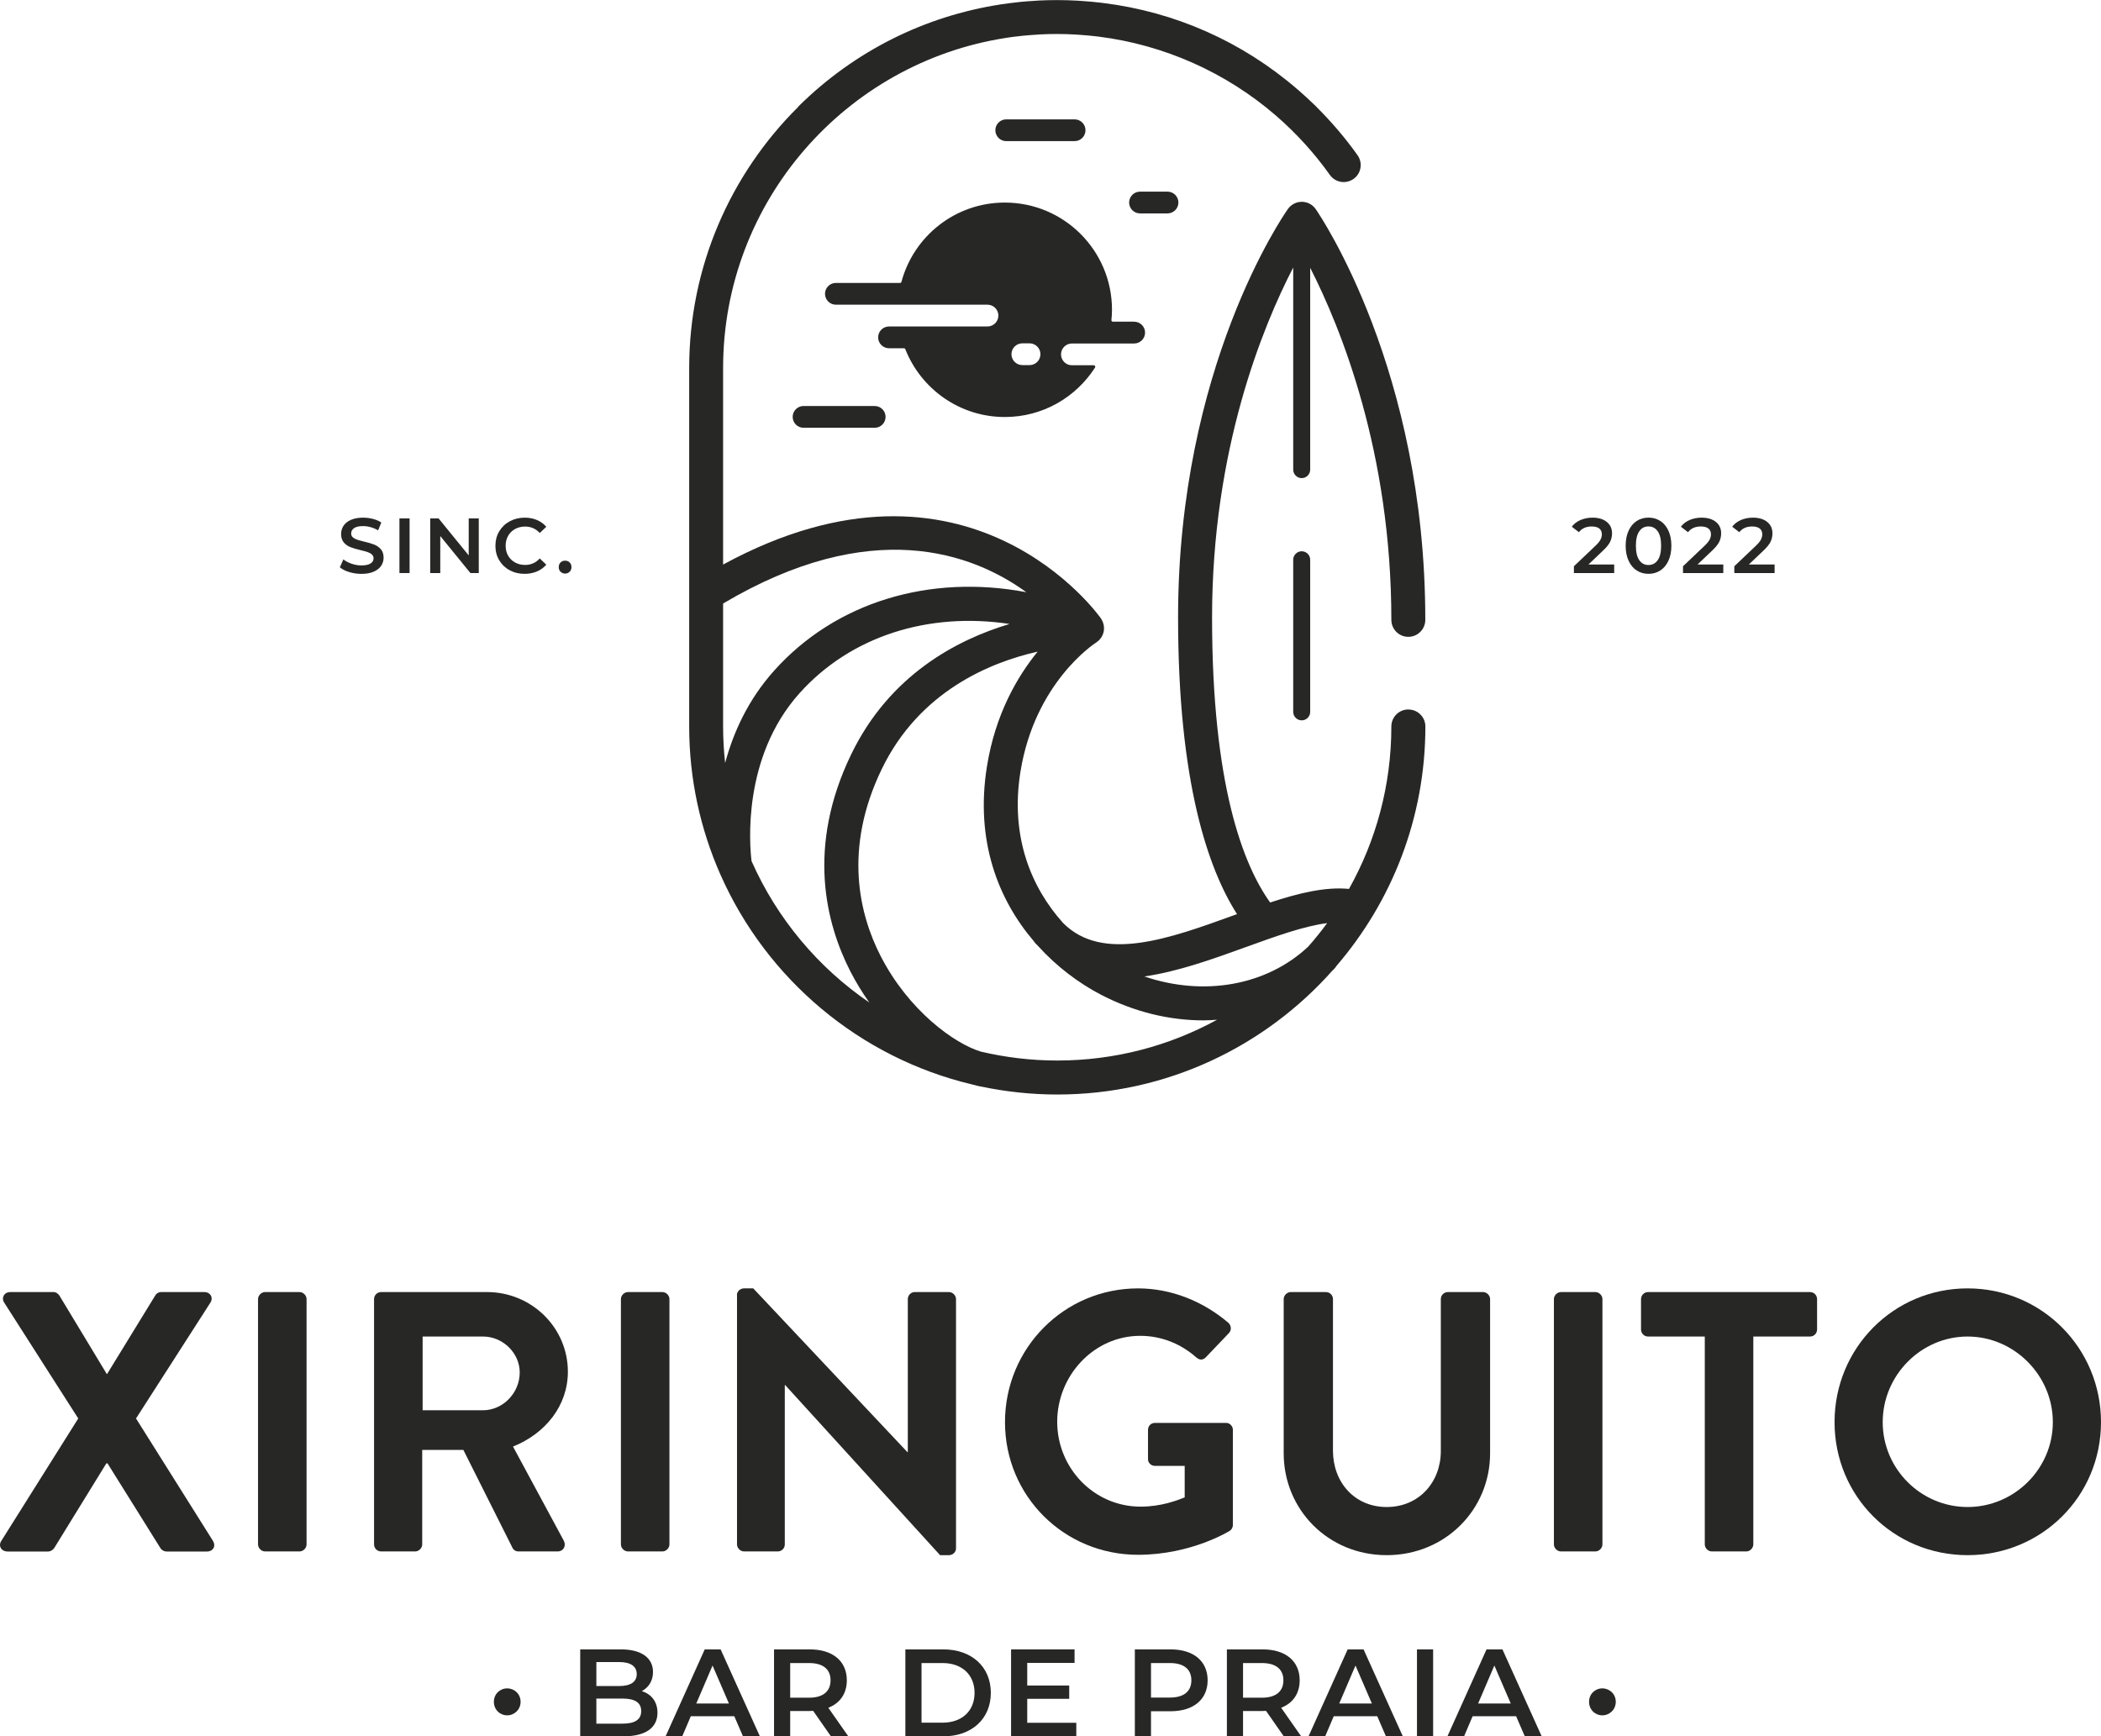 <?xml version="1.0" encoding="UTF-8"?> <svg xmlns="http://www.w3.org/2000/svg" id="Layer_1" data-name="Layer 1" viewBox="0 0 507.42 419.41"><g><g><path d="m389.85,136.35v2.07h-9.73v-1.64l5.24-4.98c.59-.57.99-1.06,1.2-1.48.21-.42.31-.84.31-1.25,0-.62-.21-1.09-.62-1.41-.42-.33-1.03-.49-1.83-.49-1.35,0-2.38.46-3.09,1.38l-1.72-1.32c.51-.69,1.21-1.23,2.08-1.61.87-.38,1.85-.58,2.93-.58,1.43,0,2.58.34,3.43,1.02.85.68,1.28,1.6,1.28,2.77,0,.72-.15,1.39-.45,2.02s-.88,1.35-1.73,2.15l-3.53,3.36h6.22Z" style="fill: #272726;"></path><path d="m395.3,137.81c-.83-.53-1.48-1.31-1.96-2.34-.48-1.02-.72-2.24-.72-3.65s.24-2.62.72-3.65c.48-1.03,1.13-1.8,1.96-2.34.83-.53,1.77-.8,2.83-.8s2,.27,2.84.8c.84.53,1.49,1.31,1.97,2.34.48,1.03.72,2.24.72,3.65s-.24,2.62-.72,3.65c-.48,1.03-1.13,1.8-1.97,2.34-.84.54-1.78.8-2.84.8s-2-.27-2.83-.8Zm5.06-2.5c.55-.78.82-1.94.82-3.49s-.27-2.71-.82-3.49c-.55-.78-1.29-1.17-2.24-1.17s-1.67.39-2.21,1.17c-.55.78-.82,1.94-.82,3.49s.27,2.71.82,3.49c.55.78,1.28,1.17,2.21,1.17s1.69-.39,2.24-1.17Z" style="fill: #272726;"></path><path d="m416.2,136.35v2.07h-9.73v-1.64l5.24-4.98c.59-.57.99-1.06,1.2-1.48.21-.42.31-.84.31-1.25,0-.62-.21-1.09-.62-1.41-.42-.33-1.03-.49-1.83-.49-1.35,0-2.38.46-3.09,1.38l-1.72-1.32c.51-.69,1.21-1.23,2.08-1.61.87-.38,1.85-.58,2.93-.58,1.43,0,2.58.34,3.43,1.02.85.68,1.28,1.6,1.28,2.77,0,.72-.15,1.39-.45,2.02s-.88,1.35-1.73,2.15l-3.53,3.36h6.22Z" style="fill: #272726;"></path><path d="m428.59,136.35v2.07h-9.73v-1.64l5.24-4.98c.59-.57.99-1.06,1.2-1.48.21-.42.31-.84.31-1.25,0-.62-.21-1.09-.62-1.41-.42-.33-1.03-.49-1.83-.49-1.35,0-2.38.46-3.09,1.38l-1.72-1.32c.51-.69,1.21-1.23,2.08-1.61.87-.38,1.85-.58,2.93-.58,1.43,0,2.58.34,3.43,1.02.85.68,1.28,1.6,1.28,2.77,0,.72-.15,1.39-.45,2.02-.3.63-.88,1.35-1.73,2.15l-3.53,3.36h6.22Z" style="fill: #272726;"></path></g><g><path d="m84.33,138.18c-.95-.29-1.7-.67-2.25-1.15l.85-1.91c.54.43,1.2.78,1.99,1.05.79.27,1.57.41,2.37.41.98,0,1.71-.16,2.2-.47.48-.31.73-.73.73-1.24,0-.38-.14-.69-.4-.93-.27-.25-.61-.44-1.03-.58-.41-.14-.98-.3-1.7-.47-1.01-.24-1.82-.48-2.44-.72-.62-.24-1.16-.61-1.6-1.12-.45-.51-.67-1.2-.67-2.07,0-.73.2-1.39.59-1.99.4-.6.99-1.07,1.79-1.42.8-.35,1.78-.53,2.93-.53.8,0,1.6.1,2.38.3.78.2,1.45.49,2.02.87l-.77,1.9c-.58-.34-1.18-.6-1.81-.77-.63-.18-1.24-.26-1.83-.26-.97,0-1.69.16-2.16.49-.47.33-.71.76-.71,1.3,0,.38.14.69.41.92.27.24.61.43,1.03.57.42.14.98.3,1.7.47.98.23,1.79.46,2.41.71.63.25,1.17.62,1.61,1.12.45.5.67,1.18.67,2.04,0,.73-.2,1.39-.59,1.98-.4.59-1,1.06-1.8,1.41-.8.35-1.79.53-2.94.53-1.02,0-2-.14-2.95-.43Z" style="fill: #272726;"></path><path d="m96.47,125.22h2.45v13.2h-2.45v-13.2Z" style="fill: #272726;"></path><path d="m115.63,125.22v13.2h-2.02l-7.28-8.94v8.94h-2.43v-13.2h2.02l7.28,8.94v-8.94h2.43Z" style="fill: #272726;"></path><path d="m123.09,137.74c-1.08-.58-1.92-1.39-2.53-2.42s-.91-2.19-.91-3.49.31-2.46.92-3.49c.62-1.03,1.46-1.84,2.54-2.42,1.08-.58,2.28-.88,3.61-.88,1.08,0,2.07.19,2.96.57.89.38,1.65.92,2.26,1.64l-1.58,1.49c-.96-1.03-2.13-1.55-3.53-1.55-.91,0-1.72.2-2.43.59s-1.28.95-1.68,1.65-.6,1.5-.6,2.4.2,1.69.6,2.39c.4.7.96,1.25,1.68,1.65s1.53.59,2.43.59c1.4,0,2.57-.52,3.53-1.57l1.58,1.51c-.62.72-1.37,1.26-2.27,1.64-.9.38-1.89.57-2.97.57-1.33,0-2.54-.29-3.61-.88Z" style="fill: #272726;"></path><path d="m135.39,138.11c-.3-.3-.45-.67-.45-1.12s.15-.84.44-1.13c.3-.29.66-.43,1.1-.43s.81.14,1.1.43c.3.29.44.67.44,1.13s-.15.83-.45,1.12c-.3.3-.67.44-1.09.44s-.79-.15-1.09-.44Z" style="fill: #272726;"></path></g></g><path d="m340.13,171.37c-2.26,0-4.1,1.84-4.1,4.1,0,14.24-3.72,27.63-10.23,39.25-5.66-.56-12.13,1-19.04,3.28-6.5-9.07-14.03-28.31-14.03-68.86s12.24-70.29,19.6-84.53v48.83c0,1.13.92,2.05,2.05,2.05s2.05-.92,2.05-2.05v-48.75c7.35,14.41,19.6,44.48,19.6,85.04,0,2.27,1.84,4.1,4.1,4.1s4.1-1.84,4.1-4.1c0-60.34-25.39-97.66-26.47-99.22-.76-1.1-2.02-1.76-3.35-1.76h-.02c-1.33,0-2.58.65-3.35,1.74-1.08,1.54-26.52,38.29-26.52,98.65,0,40.07,7.36,60.91,14.24,71.67-.25.09-.5.18-.76.27-15.61,5.67-31.72,11.48-41.26,1.86-7.71-8.59-12.8-20.87-10.29-36.5,3.44-21.43,17.68-30.85,18.28-31.23,0,0,0,0,.01-.01.02-.01.05-.03.07-.04.08-.05.14-.12.21-.17.1-.08.21-.16.31-.25.02-.02.04-.03.05-.04.01-.01.03-.03.04-.04.08-.08.14-.18.22-.26.07-.08.14-.16.21-.25.02-.03.04-.05.06-.07,0,0,.01-.02.02-.03.13-.19.23-.39.33-.6.01-.03.03-.06.05-.09,0,0,0-.02.01-.03,0,0,0,0,0,0,0-.02,0-.04.02-.06.09-.23.17-.47.22-.72.05-.24.07-.48.07-.72,0-.03,0-.06,0-.09,0,0,0,0,0,0h0c0-.28-.03-.55-.08-.81-.02-.12-.07-.23-.1-.35-.04-.14-.07-.28-.13-.41-.06-.13-.13-.25-.2-.38-.06-.11-.11-.22-.17-.32,0-.01-.02-.02-.02-.04,0,0,0,0,0,0-.32-.47-31.96-45.34-91.29-13.06v-47.47c0-40.28,29.67-73.76,68.29-79.74.05,0,.1-.02.15-.03,1.15-.18,2.31-.32,3.48-.44.2-.02.4-.05.6-.07,1.08-.11,2.16-.18,3.25-.25.28-.02.56-.05.83-.06,1.35-.07,2.72-.1,4.09-.1,1.53,0,3.06.05,4.57.14.33.02.66.05.99.07,1.27.09,2.54.2,3.8.35.23.03.45.05.68.08,15.83,2,30.69,8.65,42.69,18.99.06.05.12.1.18.16,4.82,4.18,9.17,8.95,12.94,14.25.8,1.13,2.06,1.73,3.35,1.73.82,0,1.65-.25,2.37-.76,1.85-1.31,2.28-3.87.97-5.72-3-4.23-6.35-8.13-9.97-11.72-.05-.06-.09-.13-.15-.18-.09-.09-.18-.17-.27-.25-.05-.04-.09-.09-.14-.13-1.19-1.16-2.42-2.28-3.67-3.37-.11-.1-.22-.19-.33-.28-13.33-11.52-29.56-18.71-46.94-20.85-.25-.03-.5-.06-.75-.09-1.38-.16-2.77-.29-4.17-.38-.37-.03-.74-.06-1.11-.08-1.67-.09-3.35-.15-5.03-.15-1.51,0-3.01.04-4.5.11-.32.02-.64.05-.96.07-1.18.07-2.37.15-3.54.27-.22.02-.44.06-.67.08-1.28.14-2.56.3-3.82.49-.06,0-.13.02-.19.03-18.34,2.82-35.29,11.28-48.73,24.54-.11.11-.2.23-.29.35-16.17,16.11-26.19,38.38-26.19,62.95v86.57c0,12.68,2.69,24.74,7.49,35.66.04.08.06.17.11.24,11.13,25.1,33.54,44.12,60.77,50.58.7.2,1.39.37,2.04.49.04,0,.08,0,.12.01,5.93,1.25,12.08,1.92,18.37,1.92,26.44,0,50.2-11.61,66.5-29.99.09-.09.19-.16.28-.25.25-.24.45-.51.62-.79,13.38-15.56,21.5-35.78,21.5-57.87,0-2.27-1.84-4.1-4.1-4.1Zm-165.49,4.1v-29.69c35.8-21.23,60.19-12.19,73.24-2.73-23.3-4.42-46.04,2.34-60.91,18.94-6.33,7.07-9.88,14.99-11.84,22.32-.32-2.91-.49-5.86-.49-8.85Zm6.87,32.53c-.46-3.77-2.33-25.01,11.57-40.54,12.37-13.81,31.16-19.7,50.75-16.74-12.77,3.81-28.97,12.34-38.22,31.42-10.89,22.45-6.15,40.92-.25,52.47,1.37,2.68,2.92,5.19,4.58,7.54-12.39-8.46-22.3-20.29-28.43-34.15Zm73.83,48.17c-6.36,0-12.54-.76-18.48-2.16-6.38-1.94-17.46-9.94-24.2-23.13-5.05-9.88-9.09-25.74.32-45.16,9.08-18.72,26.09-25.71,37.63-28.32-4.9,6-10.23,15.11-12.25,27.74-2.87,17.91,2.69,32.12,11.35,42.24.11.16.21.32.34.46.17.19.36.35.54.54,4.59,5.1,9.95,9.11,15.38,11.93,7.96,4.13,16.44,6.16,24.66,6.16,1.11,0,2.21-.07,3.31-.15-11.47,6.28-24.63,9.85-38.6,9.85Zm60.63-27.53c-10.08,9.48-25.27,12.1-39.6,7.22,8.07-1.15,16.49-4.18,24.44-7.06,7.21-2.61,14.11-5.11,19.71-5.82-1.43,1.96-2.95,3.84-4.55,5.66Z" style="fill: #272726;"></path><path d="m314.38,174c-1.13,0-2.05-.92-2.05-2.05v-36.74c0-1.13.92-2.05,2.05-2.05s2.05.92,2.05,2.05v36.74c0,1.13-.92,2.05-2.05,2.05Z" style="fill: #272726;"></path><path d="m281.97,51.55h-6.64c-1.45,0-2.63-1.18-2.63-2.63s1.18-2.63,2.63-2.63h6.64c1.45,0,2.63,1.18,2.63,2.63s-1.18,2.63-2.63,2.63Z" style="fill: #272726;"></path><path d="m259.53,34.09h-16.51c-1.45,0-2.63-1.18-2.63-2.63s1.18-2.63,2.63-2.63h16.51c1.45,0,2.63,1.18,2.63,2.63s-1.18,2.63-2.63,2.63Z" style="fill: #272726;"></path><path d="m211.25,103.33h-17.18c-1.45,0-2.63-1.18-2.63-2.63s1.18-2.63,2.63-2.63h17.18c1.45,0,2.63,1.18,2.63,2.63s-1.18,2.63-2.63,2.63Z" style="fill: #272726;"></path><path d="m273.91,77.7h-5.14c-.21,0-.37-.18-.35-.38.09-.82.14-1.65.14-2.5,0-14.3-11.59-25.89-25.89-25.89-11.96,0-22,8.13-24.96,19.15-.04.15-.18.26-.33.26h-15.5c-1.45,0-2.63,1.18-2.63,2.63s1.18,2.63,2.63,2.63h36.61c1.45,0,2.63,1.18,2.63,2.63s-1.18,2.63-2.63,2.63h-23.78c-1.45,0-2.63,1.18-2.63,2.63s1.18,2.63,2.63,2.63h3.61c.14,0,.27.09.32.22,3.79,9.59,13.1,16.39,24.04,16.39,9.16,0,17.18-4.77,21.79-11.95.15-.24-.03-.55-.31-.55h-5.28c-1.45,0-2.63-1.18-2.63-2.63s1.18-2.63,2.63-2.63h15.04c1.45,0,2.63-1.18,2.63-2.63s-1.18-2.63-2.63-2.63Zm-25.26,10.49h-1.74c-1.45,0-2.63-1.18-2.63-2.63s1.18-2.63,2.63-2.63h1.74c1.45,0,2.63,1.18,2.63,2.63s-1.18,2.63-2.63,2.63Z" style="fill: #272726;"></path><g><path d="m18.89,342.62L.99,314.61c-.71-1.16,0-2.51,1.52-2.51h10.38c.72,0,1.16.45,1.43.8l11.46,18.98h.09l11.64-18.98c.18-.36.71-.8,1.43-.8h10.38c1.52,0,2.24,1.34,1.52,2.51l-17.99,28.02,18.62,29.63c.71,1.25,0,2.51-1.52,2.51h-9.67c-.72,0-1.34-.45-1.52-.8l-12.8-20.5h-.27l-12.62,20.5c-.27.36-.8.8-1.52.8H1.89c-1.61,0-2.33-1.34-1.61-2.51l18.62-29.63Z" style="fill: #272726;"></path><path d="m62.32,313.8c0-.9.81-1.7,1.7-1.7h8.32c.89,0,1.7.8,1.7,1.7v59.25c0,.9-.81,1.7-1.7,1.7h-8.32c-.89,0-1.7-.8-1.7-1.7v-59.25Z" style="fill: #272726;"></path><path d="m90.34,313.8c0-.9.72-1.7,1.7-1.7h25.6c10.74,0,19.51,8.59,19.51,19.24,0,8.24-5.46,14.95-13.25,18.08l12.26,22.73c.63,1.16,0,2.6-1.52,2.6h-9.4c-.81,0-1.25-.45-1.43-.8l-11.9-23.72h-9.94v22.82c0,.9-.81,1.7-1.7,1.7h-8.23c-.98,0-1.7-.8-1.7-1.7v-59.25Zm26.32,26.85c4.74,0,8.86-4.12,8.86-9.13,0-4.74-4.12-8.68-8.86-8.68h-14.59v17.81h14.59Z" style="fill: #272726;"></path><path d="m149.96,313.8c0-.9.81-1.7,1.7-1.7h8.32c.89,0,1.7.8,1.7,1.7v59.25c0,.9-.81,1.7-1.7,1.7h-8.32c-.89,0-1.7-.8-1.7-1.7v-59.25Z" style="fill: #272726;"></path><path d="m177.98,312.82c0-.9.81-1.61,1.7-1.61h2.24l37.24,39.56h.09v-36.97c0-.9.71-1.7,1.7-1.7h8.24c.89,0,1.7.8,1.7,1.7v60.24c0,.89-.8,1.61-1.7,1.61h-2.15l-37.41-41.09h-.09v38.49c0,.9-.72,1.7-1.7,1.7h-8.14c-.89,0-1.7-.8-1.7-1.7v-60.24Z" style="fill: #272726;"></path><path d="m274.84,311.21c8.06,0,15.75,3.13,21.84,8.32.72.71.8,1.79.09,2.51l-5.55,5.82c-.72.72-1.52.72-2.33,0-3.85-3.4-8.59-5.19-13.51-5.19-11.19,0-20.05,9.58-20.05,20.76s8.86,20.5,20.14,20.5c5.01,0,8.86-1.52,10.65-2.24v-7.61h-7.16c-.98,0-1.7-.72-1.7-1.61v-7.07c0-.98.72-1.7,1.7-1.7h17.19c.89,0,1.61.8,1.61,1.7v22.91c0,.72-.36,1.17-.71,1.43,0,0-9.22,5.82-22.2,5.82-17.81,0-32.13-14.14-32.13-32.04s14.32-32.31,32.13-32.31Z" style="fill: #272726;"></path><path d="m310.03,313.8c0-.9.81-1.7,1.7-1.7h8.5c.98,0,1.7.8,1.7,1.7v36.61c0,7.61,5.19,13.61,12.98,13.61s13.07-6,13.07-13.52v-36.7c0-.9.72-1.7,1.7-1.7h8.5c.89,0,1.7.8,1.7,1.7v37.24c0,13.6-10.83,24.61-24.97,24.61s-24.88-11.01-24.88-24.61v-37.24Z" style="fill: #272726;"></path><path d="m375.29,313.8c0-.9.81-1.7,1.7-1.7h8.32c.89,0,1.7.8,1.7,1.7v59.25c0,.9-.81,1.7-1.7,1.7h-8.32c-.89,0-1.7-.8-1.7-1.7v-59.25Z" style="fill: #272726;"></path><path d="m411.73,322.84h-13.7c-.98,0-1.7-.8-1.7-1.7v-7.34c0-.9.72-1.7,1.7-1.7h39.12c.98,0,1.7.8,1.7,1.7v7.34c0,.9-.72,1.7-1.7,1.7h-13.7v50.21c0,.9-.8,1.7-1.7,1.7h-8.32c-.9,0-1.7-.8-1.7-1.7v-50.21Z" style="fill: #272726;"></path><path d="m475.2,311.21c17.9,0,32.22,14.41,32.22,32.31s-14.32,32.13-32.22,32.13-32.13-14.23-32.13-32.13,14.23-32.31,32.13-32.31Zm0,52.81c11.28,0,20.59-9.22,20.59-20.5s-9.31-20.68-20.59-20.68-20.5,9.4-20.5,20.68,9.22,20.5,20.5,20.5Z" style="fill: #272726;"></path></g><g><path d="m119.28,411.07c0-1.89,1.47-3.24,3.21-3.24s3.24,1.35,3.24,3.24-1.5,3.27-3.24,3.27-3.21-1.35-3.21-3.27Z" style="fill: #272726;"></path><path d="m158.79,413.71c0,3.6-2.82,5.7-8.22,5.7h-10.44v-21h9.84c5.04,0,7.74,2.13,7.74,5.46,0,2.16-1.08,3.75-2.7,4.62,2.25.72,3.78,2.49,3.78,5.22Zm-14.76-12.24v5.79h5.52c2.7,0,4.23-.96,4.23-2.88s-1.53-2.91-4.23-2.91h-5.52Zm10.83,11.85c0-2.1-1.59-3.03-4.53-3.03h-6.3v6.06h6.3c2.94,0,4.53-.93,4.53-3.03Z" style="fill: #272726;"></path><path d="m177.34,414.55h-10.5l-2.07,4.86h-4.02l9.45-21h3.84l9.48,21h-4.08l-2.1-4.86Zm-1.29-3.06l-3.96-9.18-3.93,9.18h7.89Z" style="fill: #272726;"></path><path d="m200.68,419.41l-4.29-6.15c-.27.03-.54.03-.81.03h-4.74v6.12h-3.9v-21h8.64c5.52,0,8.94,2.82,8.94,7.47,0,3.18-1.62,5.52-4.47,6.63l4.83,6.9h-4.2Zm-5.28-17.7h-4.56v8.37h4.56c3.42,0,5.19-1.56,5.19-4.2s-1.77-4.17-5.19-4.17Z" style="fill: #272726;"></path><path d="m218.66,398.41h9.18c6.81,0,11.46,4.2,11.46,10.5s-4.65,10.5-11.46,10.5h-9.18v-21Zm9,17.7c4.68,0,7.71-2.85,7.71-7.2s-3.03-7.2-7.71-7.2h-5.1v14.4h5.1Z" style="fill: #272726;"></path><path d="m259.94,416.14v3.27h-15.75v-21h15.33v3.27h-11.43v5.46h10.14v3.21h-10.14v5.79h11.85Z" style="fill: #272726;"></path><path d="m291.66,405.88c0,4.62-3.42,7.47-8.94,7.47h-4.74v6.06h-3.9v-21h8.64c5.52,0,8.94,2.82,8.94,7.47Zm-3.93,0c0-2.64-1.77-4.17-5.19-4.17h-4.56v8.34h4.56c3.42,0,5.19-1.53,5.19-4.17Z" style="fill: #272726;"></path><path d="m310.05,419.41l-4.29-6.15c-.27.03-.54.03-.81.03h-4.74v6.12h-3.9v-21h8.64c5.52,0,8.94,2.82,8.94,7.47,0,3.18-1.62,5.52-4.47,6.63l4.83,6.9h-4.2Zm-5.28-17.7h-4.56v8.37h4.56c3.42,0,5.19-1.56,5.19-4.2s-1.77-4.17-5.19-4.17Z" style="fill: #272726;"></path><path d="m332.62,414.55h-10.5l-2.07,4.86h-4.02l9.45-21h3.84l9.48,21h-4.08l-2.1-4.86Zm-1.29-3.06l-3.96-9.18-3.93,9.18h7.89Z" style="fill: #272726;"></path><path d="m342.22,398.41h3.9v21h-3.9v-21Z" style="fill: #272726;"></path><path d="m366.16,414.55h-10.5l-2.07,4.86h-4.02l9.45-21h3.84l9.48,21h-4.08l-2.1-4.86Zm-1.29-3.06l-3.96-9.18-3.93,9.18h7.89Z" style="fill: #272726;"></path><path d="m383.78,411.07c0-1.89,1.47-3.24,3.21-3.24s3.24,1.35,3.24,3.24-1.5,3.27-3.24,3.27-3.21-1.35-3.21-3.27Z" style="fill: #272726;"></path></g></svg> 